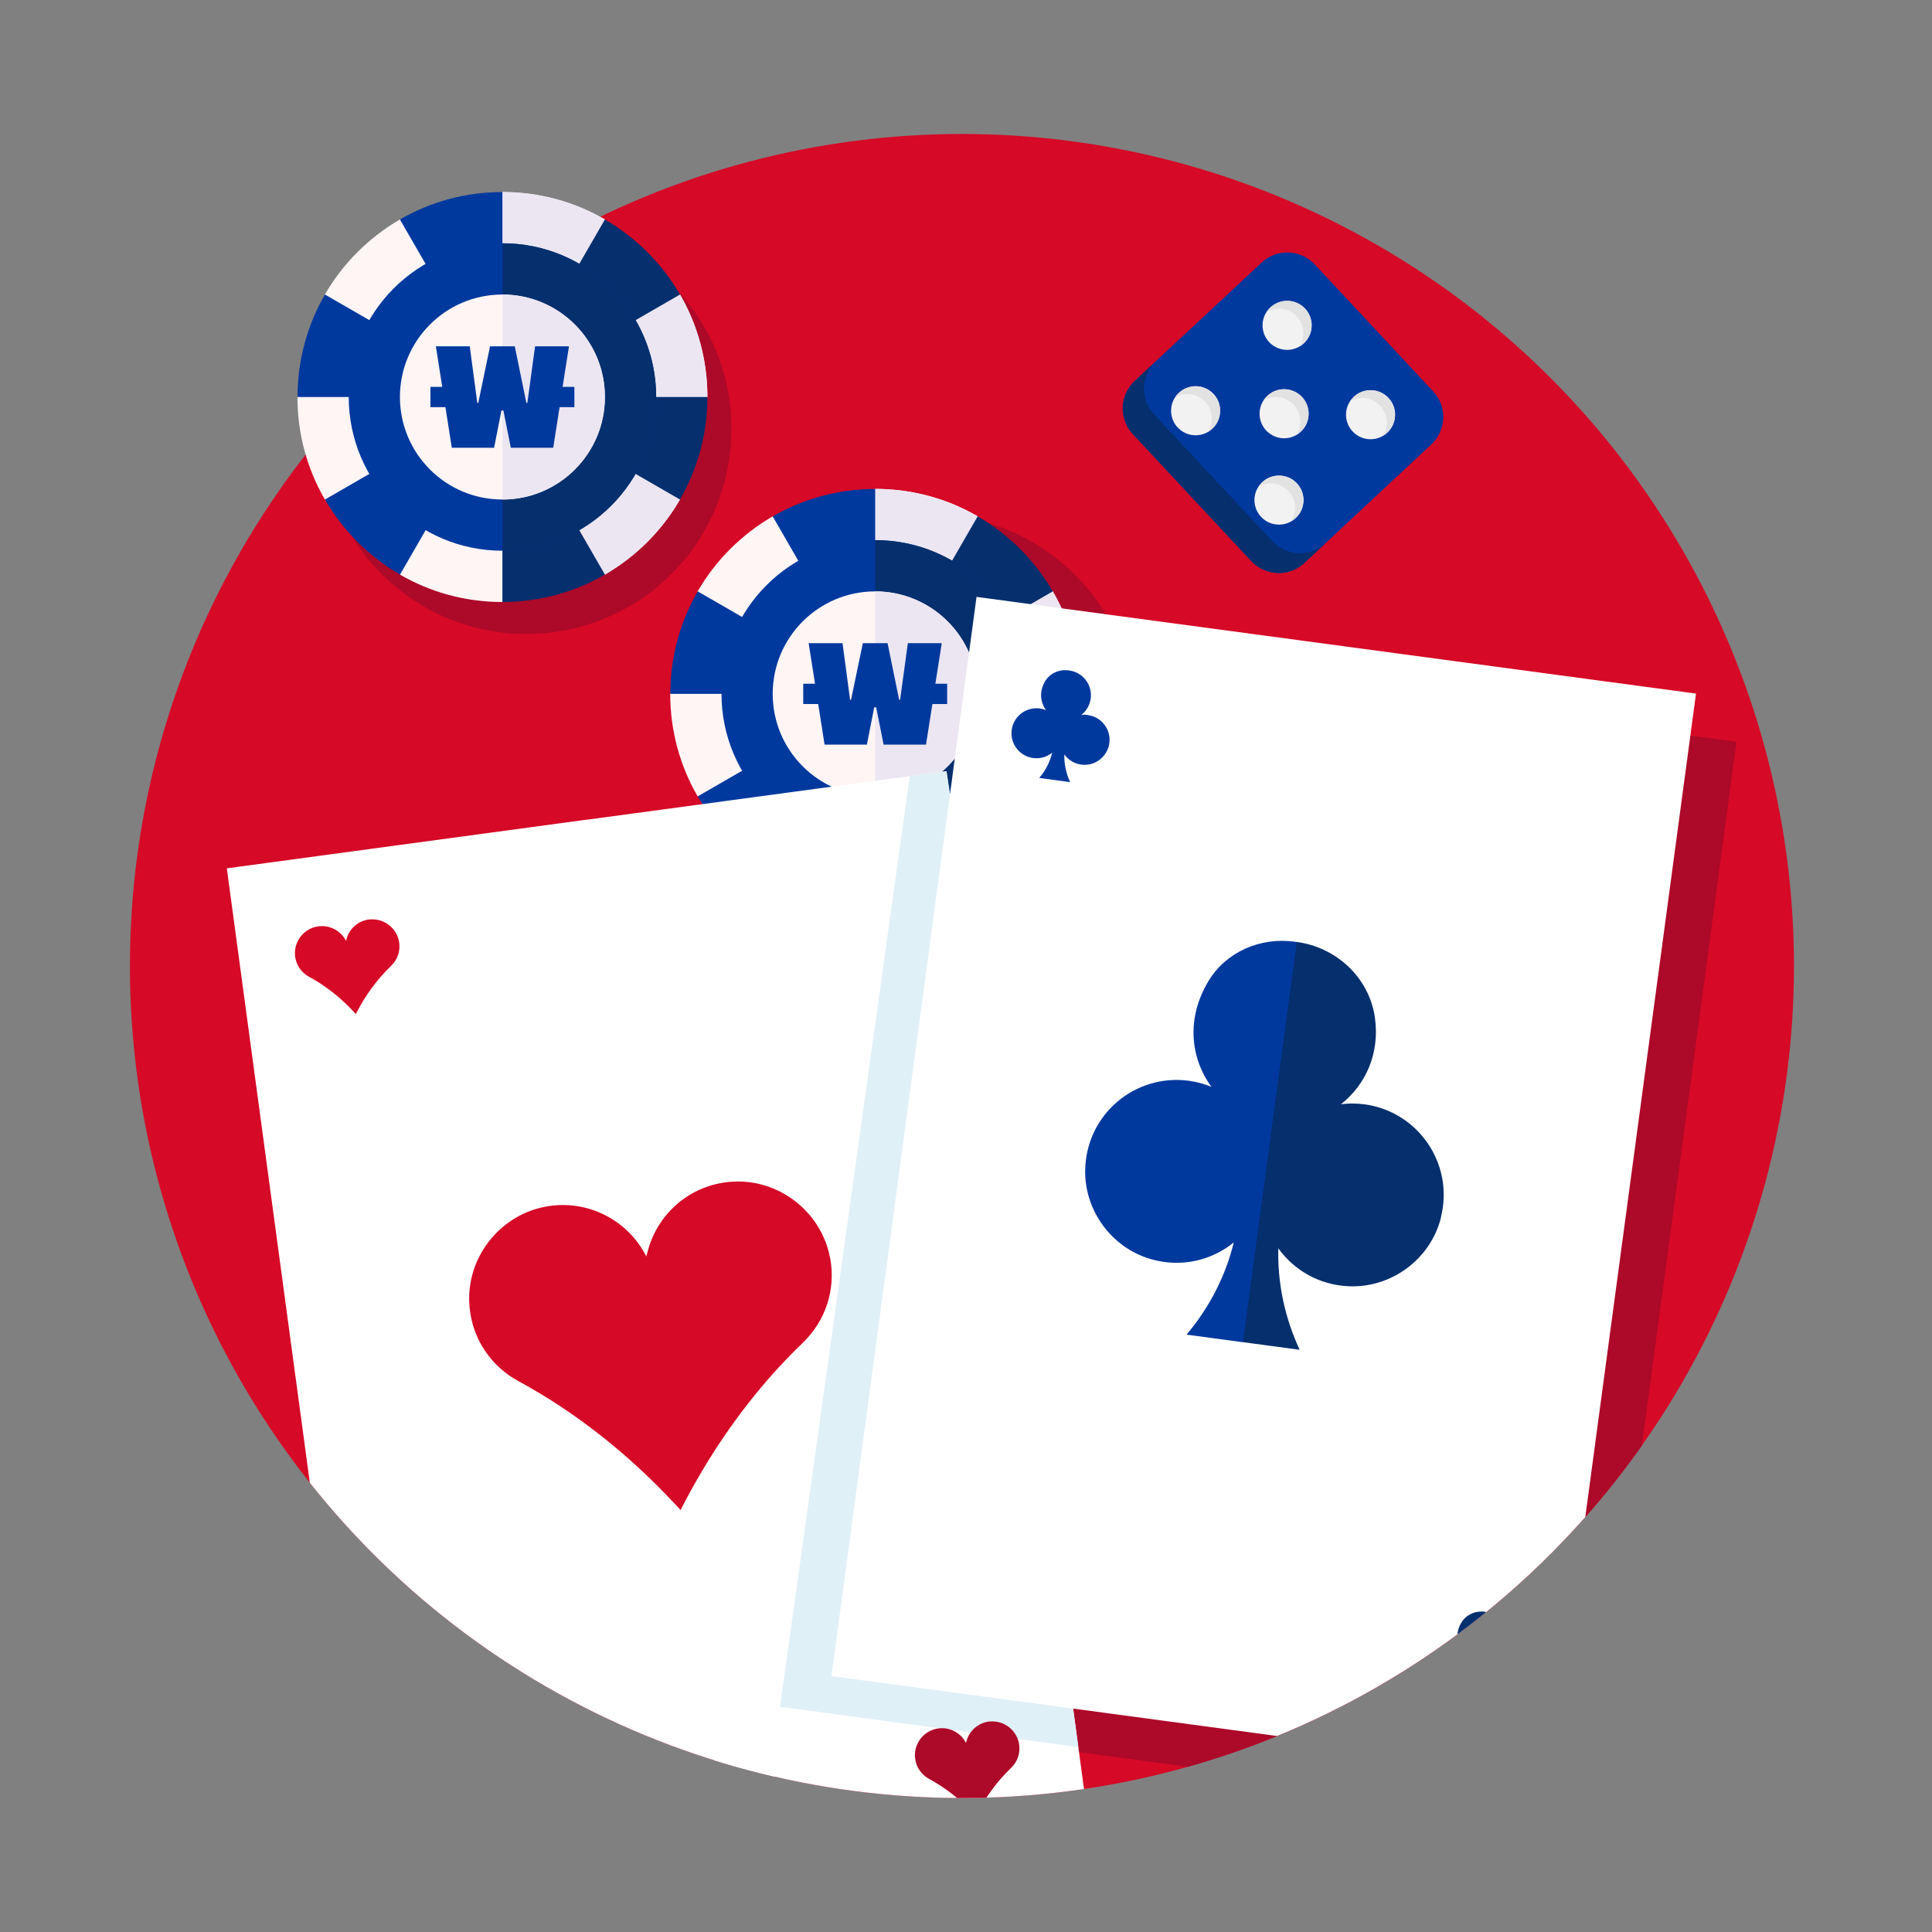 <?xml version="1.0" encoding="UTF-8"?> <svg xmlns="http://www.w3.org/2000/svg" xmlns:xlink="http://www.w3.org/1999/xlink" viewBox="0 0 200 200"><rect x="0" y="0" width="200" height="200" fill="#808080" stroke="none"/><defs><style> .cls-1 { fill: none; } .cls-2 { fill: #00399e; } .cls-3 { fill: #e2e2e2; } .cls-4 { fill: #052f6d; } .cls-5 { fill: #fff; } .cls-6 { fill: #d60926; } .cls-7 { fill: #fff5f5; } .cls-8 { fill: #ece6f2; } .cls-9 { fill: #e0f0f7; } .cls-10 { fill: #f2f2f2; } .cls-11 { clip-path: url(#clippath); } .cls-12 { fill: #ad0929; } </style><clipPath id="clippath"><circle class="cls-1" cx="99.58" cy="100" r="86.13"></circle></clipPath></defs><g id="Layer_1" data-name="Layer 1"><circle class="cls-6" cx="99.58" cy="100" r="86.13"></circle><g class="cls-11"><g><path class="cls-12" d="M105.28,66.78l74.48,10.01-15.02,111.72-74.48-10.01,15.02-111.72Z"></path><path class="cls-12" d="M135.11,134.44l-2.25,9.5-5.85-.79c2.39-2.83,4.04-6.08,4.89-9.54-2.29,1.85-5.44,2.65-8.63,1.71-4.04-1.19-6.85-5.05-6.75-9.24.12-5.76,5.18-9.95,10.72-9.21.83.11,1.61.33,2.35.63-2.16-2.94-2.67-7.11-.26-11.03,1.84-2.98,5.36-4.47,8.82-4l.28.04-.37,10.26c-.27,7.3-1.26,14.56-2.95,21.67h0Z"></path><path class="cls-12" d="M153.36,131.04c-1.08,4.32-5.16,7.33-9.61,7.11-3.04-.15-5.61-1.68-7.23-3.92-.09,3.57.65,7.14,2.21,10.5l-5.87-.79,5.57-41.43h0c4.1.55,7.47,3.68,8.08,7.77.56,3.77-.97,7.03-3.5,9.03.79-.1,1.61-.1,2.43.01,5.53.74,9.31,6.13,7.91,11.71h0Z"></path><path class="cls-12" d="M116.78,79.01c-.22-.03-.45-.03-.66,0,.51-.4.87-.99.97-1.69.19-1.42-.8-2.72-2.22-2.91h0s0,0,0,0c-.02,0-.04,0-.06-.01h-.01c-.95-.13-1.91.28-2.41,1.09-.66,1.07-.52,2.21.07,3.02-.2-.08-.42-.14-.64-.17-1.51-.2-2.9.94-2.93,2.52-.03,1.15.74,2.2,1.85,2.53.87.25,1.73.04,2.36-.47-.23.95-.68,1.84-1.34,2.61l1.6.22h0s1.6.22,1.6.22c-.42-.92-.63-1.9-.6-2.87.43.6,1.11,1.01,1.92,1.07,1.28.09,2.46-.81,2.71-2.07.3-1.48-.72-2.88-2.19-3.07h0Z"></path><path class="cls-12" d="M159.88,176.45c-.22-.03-.45-.03-.66,0,.51-.4.87-.99.97-1.69.19-1.42-.8-2.72-2.22-2.91h0s0,0,0,0c-.02,0-.04,0-.06-.01h-.01c-.95-.13-1.91.28-2.41,1.09-.66,1.07-.52,2.21.07,3.02-.2-.08-.42-.14-.64-.17-1.51-.2-2.9.94-2.93,2.52-.03,1.15.74,2.2,1.85,2.53.87.25,1.73.04,2.36-.47-.23.95-.68,1.84-1.34,2.61l1.6.22,1.6.22c-.42-.92-.63-1.9-.6-2.87.43.6,1.11,1.01,1.92,1.07,1.28.09,2.46-.81,2.71-2.07.3-1.48-.72-2.88-2.19-3.08Z"></path></g><g><path class="cls-12" d="M114.68,85.14c-1.86,3.22-4.55,5.9-7.77,7.77,0,0-4.25-1.12-5.79-.7-1.54.42-4.82,3.54-4.82,3.54-3.87,0-7.49-1.03-10.61-2.84,0,0-1.26-4.33-2.4-5.49-1.1-1.11-5.37-2.28-5.37-2.28-1.81-3.12-2.84-6.75-2.84-10.61,0,0,3.12-3.28,3.54-4.82.42-1.54-.7-5.79-.7-5.79,1.86-3.22,4.55-5.9,7.77-7.77,0,0,4.04,1.21,5.46.8,1.64-.48,5.15-3.64,5.15-3.64,3.87,0,7.49,1.03,10.61,2.84,0,0,1.35,4.41,2.53,5.61,1.05,1.08,5.24,2.15,5.24,2.15,1.81,3.12,2.84,6.75,2.84,10.61,0,0-3.14,3.41-3.59,4.99-.42,1.47.75,5.62.75,5.62h0Z"></path><path class="cls-12" d="M114.68,85.14c-1.86,3.22-4.55,5.9-7.77,7.77,0,0-4.25-1.12-5.79-.7-1.54.42-4.82,3.54-4.82,3.54v-42.44c3.87,0,7.49,1.03,10.61,2.84,0,0,1.35,4.41,2.53,5.61,1.05,1.08,5.24,2.15,5.24,2.15,1.81,3.12,2.84,6.75,2.84,10.61,0,0-3.14,3.41-3.59,4.99-.42,1.47.75,5.62.75,5.62h0Z"></path><g><path class="cls-12" d="M96.3,53.31c-3.87,0-7.49,1.03-10.61,2.84l10.61,18.38v-21.22Z"></path><path class="cls-12" d="M114.68,63.92c-1.86-3.22-4.55-5.9-7.77-7.77l-10.61,18.38,18.38-10.61Z"></path><path class="cls-12" d="M77.93,63.92c-1.81,3.12-2.84,6.75-2.84,10.61h21.22l-18.38-10.61Z"></path><path class="cls-12" d="M96.3,74.53l18.38,10.61c1.81-3.12,2.84-6.75,2.84-10.61h-21.22Z"></path><path class="cls-12" d="M77.93,85.14c1.86,3.22,4.55,5.9,7.77,7.77l10.61-18.38-18.38,10.61Z"></path><path class="cls-12" d="M96.3,95.75c3.87,0,7.49-1.03,10.61-2.84l-10.61-18.38v21.22Z"></path></g><circle class="cls-12" cx="96.3" cy="74.53" r="15.91"></circle><path class="cls-12" d="M112.22,74.53c0,8.79-7.12,15.91-15.91,15.91v-31.83c8.79,0,15.91,7.12,15.91,15.91Z"></path><circle class="cls-12" cx="96.3" cy="74.53" r="10.61"></circle><path class="cls-12" d="M106.91,74.53c0,5.86-4.75,10.61-10.61,10.61v-21.22c5.86,0,10.61,4.75,10.61,10.61Z"></path><path class="cls-12" d="M103.76,75.58h-1.54l-.66,4.2h-4.39l-.77-3.86h-.2l-.76,3.86h-4.38l-.66-4.2h-1.55v-2.1h1.22l-.66-4.2h3.51l.78,5.86h.1l1.22-5.86h2.56l1.2,5.86h.1l.8-5.86h3.51l-.66,4.2h1.22v2.1Z"></path></g><g><path class="cls-7" d="M108.98,82.44c-1.86,3.22-4.55,5.9-7.77,7.77,0,0-4.25-1.12-5.79-.7-1.54.42-4.82,3.54-4.82,3.54-3.87,0-7.49-1.03-10.61-2.84,0,0-1.26-4.33-2.4-5.49-1.1-1.11-5.37-2.28-5.37-2.28-1.81-3.12-2.84-6.75-2.84-10.61,0,0,3.12-3.28,3.54-4.82.42-1.54-.7-5.79-.7-5.79,1.86-3.22,4.55-5.9,7.77-7.77,0,0,4.04,1.21,5.46.8,1.64-.48,5.15-3.64,5.15-3.64,3.87,0,7.49,1.03,10.61,2.84,0,0,1.35,4.41,2.53,5.61,1.05,1.08,5.24,2.15,5.24,2.15,1.81,3.12,2.84,6.75,2.84,10.61,0,0-3.14,3.41-3.59,4.99-.42,1.47.75,5.62.75,5.62h0Z"></path><path class="cls-8" d="M108.98,82.44c-1.86,3.22-4.55,5.9-7.77,7.77,0,0-4.25-1.12-5.79-.7-1.54.42-4.82,3.54-4.82,3.54v-42.44c3.87,0,7.49,1.03,10.61,2.84,0,0,1.35,4.41,2.53,5.61,1.05,1.08,5.24,2.15,5.24,2.15,1.81,3.12,2.84,6.75,2.84,10.61,0,0-3.14,3.41-3.59,4.99-.42,1.47.75,5.62.75,5.62h0Z"></path><g><path class="cls-2" d="M90.6,50.62c-3.87,0-7.49,1.03-10.61,2.84l10.61,18.38v-21.22Z"></path><path class="cls-4" d="M108.98,61.22c-1.86-3.22-4.55-5.9-7.77-7.77l-10.61,18.38,18.38-10.61Z"></path><path class="cls-2" d="M72.23,61.22c-1.81,3.12-2.84,6.75-2.84,10.61h21.22l-18.38-10.61Z"></path><path class="cls-4" d="M90.6,71.83l18.38,10.61c1.81-3.12,2.84-6.75,2.84-10.61h-21.22Z"></path><path class="cls-2" d="M72.23,82.44c1.86,3.22,4.55,5.9,7.77,7.77l10.61-18.38-18.38,10.61Z"></path><path class="cls-4" d="M90.6,93.05c3.87,0,7.49-1.03,10.61-2.84l-10.61-18.38v21.22Z"></path></g><circle class="cls-2" cx="90.6" cy="71.83" r="15.91"></circle><path class="cls-4" d="M106.52,71.83c0,8.79-7.12,15.91-15.91,15.91v-31.83c8.79,0,15.91,7.12,15.91,15.91Z"></path><circle class="cls-7" cx="90.6" cy="71.83" r="10.61"></circle><path class="cls-8" d="M101.21,71.83c0,5.86-4.75,10.61-10.61,10.61v-21.22c5.86,0,10.61,4.75,10.61,10.61Z"></path><path class="cls-2" d="M98.06,72.88h-1.54l-.66,4.2h-4.39l-.77-3.86h-.2l-.76,3.86h-4.38l-.66-4.2h-1.55v-2.1h1.22l-.66-4.2h3.51l.78,5.86h.1l1.22-5.86h2.56l1.2,5.86h.1l.8-5.86h3.51l-.66,4.2h1.22v2.1Z"></path></g><g><path class="cls-5" d="M76.54,194.97l-.64,1.65-37.32,5.04-15.1-111.77,37.33-5.05c24.04,31.46,29.99,73.17,15.74,110.12h0Z"></path><path class="cls-5" d="M60.8,84.85l37.18-5.02,15.1,111.77-37.18,5.02-15.1-111.77Z"></path><path class="cls-6" d="M66.91,130.07c4.89,3.79,7.15,10.07,5.8,16.11l-2.26,10.14c-.19-.22-.4-.45-.62-.67-4.7-5.04-10.11-9.39-16.17-12.68-2.78-1.51-4.78-4.32-5.06-7.75-.41-4.89,3.03-9.39,7.84-10.3,4.39-.84,8.58,1.41,10.46,5.14Z"></path><path class="cls-6" d="M85.93,130.19c.64,3.37-.54,6.62-2.82,8.81-4.96,4.76-9.03,10.4-12.23,16.49-.11.23-.25.48-.36.71-.03.04-.04.07-.07.11l-3.55-26.25s.11-.4.15-.52c.99-3.85,4.32-6.86,8.58-7.2,4.88-.4,9.38,3.03,10.29,7.85h0Z"></path><path class="cls-6" d="M38.33,95.17c-1.23.1-2.19.97-2.47,2.08-.01.04-.04.15-.04.15-.54-1.07-1.75-1.72-3.02-1.48-1.38.26-2.38,1.56-2.26,2.97.08.99.66,1.8,1.46,2.23,1.75.95,3.31,2.2,4.66,3.66.06.06.12.13.18.19,0-.01.01-.02.02-.03.03-.07.07-.14.1-.21.92-1.76,2.1-3.38,3.53-4.75.66-.63,1-1.57.81-2.54-.26-1.39-1.56-2.38-2.97-2.26h0Z"></path></g><path class="cls-9" d="M98.35,82.17l27.78,7.46-15.04,87.24.54,3.99-30.88-4.18,13.43-96.34,3.8-.51.37,2.34Z"></path><path class="cls-12" d="M102.51,178.2c-1.23.1-2.19.97-2.47,2.08-.01.04-.04.15-.04.15-.54-1.07-1.75-1.72-3.02-1.48-1.38.26-2.38,1.56-2.26,2.97.08.99.66,1.8,1.46,2.23,1.75.95,3.31,2.2,4.66,3.66.06.06.12.13.18.19,0-.01.01-.02.02-.03.03-.07.07-.14.1-.21.92-1.76,2.1-3.38,3.53-4.75.66-.63,1-1.57.81-2.54-.26-1.39-1.56-2.38-2.97-2.26Z"></path><g><path class="cls-5" d="M101.09,61.79l74.48,10.01-15.02,111.72-74.48-10.01,15.02-111.72Z"></path><path class="cls-2" d="M130.93,129.45l-2.25,9.5-5.85-.79c2.39-2.83,4.04-6.08,4.89-9.54-2.29,1.85-5.44,2.65-8.63,1.71-4.04-1.19-6.85-5.05-6.75-9.24.12-5.76,5.18-9.95,10.72-9.21.83.11,1.61.33,2.35.63-2.16-2.94-2.67-7.11-.26-11.03,1.84-2.98,5.36-4.47,8.82-4l.28.04-.37,10.26c-.27,7.3-1.26,14.56-2.95,21.67h0Z"></path><path class="cls-4" d="M149.17,126.04c-1.08,4.32-5.16,7.33-9.61,7.11-3.04-.15-5.61-1.68-7.23-3.92-.09,3.57.65,7.14,2.21,10.5l-5.87-.79,5.57-41.43h0c4.1.55,7.47,3.68,8.08,7.77.56,3.77-.97,7.03-3.5,9.03.79-.1,1.61-.1,2.43.01,5.53.74,9.31,6.13,7.91,11.71h0Z"></path><path class="cls-2" d="M112.6,74.01c-.22-.03-.45-.03-.66,0,.51-.4.87-.99.97-1.69.19-1.42-.8-2.72-2.22-2.91h0s0,0,0,0c-.02,0-.04,0-.06-.01h-.01c-.95-.13-1.91.28-2.41,1.09-.66,1.07-.52,2.21.07,3.02-.2-.08-.42-.14-.64-.17-1.51-.2-2.9.94-2.93,2.52-.03,1.15.74,2.2,1.85,2.53.87.25,1.73.04,2.36-.47-.23.95-.68,1.84-1.34,2.61l1.6.22h0s1.6.22,1.6.22c-.42-.92-.63-1.9-.6-2.87.43.6,1.11,1.01,1.92,1.07,1.28.09,2.46-.81,2.71-2.07.3-1.48-.72-2.88-2.19-3.07h0Z"></path><path class="cls-4" d="M155.69,171.46c-.22-.03-.45-.03-.66,0,.51-.4.87-.99.97-1.69.19-1.42-.8-2.72-2.22-2.91h0s0,0,0,0c-.02,0-.04,0-.06-.01h-.01c-.95-.13-1.91.28-2.41,1.09-.66,1.07-.52,2.21.07,3.02-.2-.08-.42-.14-.64-.17-1.51-.2-2.9.94-2.93,2.52-.03,1.15.74,2.2,1.85,2.53.87.25,1.73.04,2.36-.47-.23.95-.68,1.84-1.34,2.61l1.6.22,1.6.22c-.42-.92-.63-1.9-.6-2.87.43.6,1.11,1.01,1.92,1.07,1.28.09,2.46-.81,2.71-2.07.3-1.48-.72-2.88-2.19-3.08Z"></path></g></g><g><path class="cls-2" d="M148.17,46.01l-13.14,12.26c-1.57,1.47-4.03,1.38-5.5-.19l-12.26-13.14c-1.47-1.57-1.38-4.03.19-5.5l13.14-12.26c1.57-1.47,4.03-1.38,5.5.19l12.26,13.14c1.47,1.57,1.38,4.03-.19,5.5h0Z"></path><path class="cls-4" d="M137.23,56.22l-2.19,2.05c-1.57,1.47-4.03,1.38-5.5-.19l-12.26-13.14c-1.47-1.57-1.38-4.03.19-5.5l2.19-2.05c-1.57,1.47-1.66,3.93-.19,5.5l12.26,13.14c1.47,1.57,3.93,1.66,5.5.19Z"></path><g><g><circle class="cls-10" cx="123.77" cy="42.52" r="2.54"></circle><path class="cls-3" d="M125.62,40.79c.96,1.02.9,2.63-.12,3.58-.15.14-.31.26-.48.35.64-.96.56-2.26-.26-3.13-.82-.87-2.11-1.04-3.1-.47.11-.16.23-.31.38-.45,1.02-.96,2.63-.9,3.58.12Z"></path></g><g><circle class="cls-10" cx="133.24" cy="33.68" r="2.54"></circle><path class="cls-3" d="M135.1,31.95c.96,1.02.9,2.63-.12,3.58-.15.14-.31.26-.48.35.64-.96.56-2.26-.26-3.13-.82-.87-2.11-1.04-3.1-.47.11-.16.23-.31.38-.45,1.02-.96,2.63-.9,3.58.12h0Z"></path></g><g><circle class="cls-10" cx="132.93" cy="42.83" r="2.54"></circle><path class="cls-3" d="M134.78,41.1c.96,1.02.9,2.63-.12,3.58-.15.14-.31.26-.48.35.64-.96.56-2.26-.26-3.13-.82-.87-2.11-1.04-3.1-.47.11-.16.23-.31.38-.45,1.02-.96,2.63-.9,3.58.12h0Z"></path></g><g><circle class="cls-10" cx="132.4" cy="51.77" r="2.54"></circle><path class="cls-3" d="M134.25,50.04c.96,1.02.9,2.63-.12,3.58-.15.14-.31.26-.48.35.64-.96.56-2.26-.26-3.13-.82-.87-2.11-1.04-3.1-.47.11-.16.23-.31.38-.45,1.02-.96,2.63-.9,3.58.12Z"></path></g><g><circle class="cls-10" cx="141.88" cy="42.93" r="2.54"></circle><path class="cls-3" d="M143.73,41.2c.96,1.02.9,2.63-.12,3.58-.15.14-.31.26-.48.35.64-.96.56-2.26-.26-3.13-.82-.87-2.11-1.04-3.1-.47.11-.16.23-.31.38-.45,1.02-.96,2.63-.9,3.58.12h0Z"></path></g></g></g></g><g id="Layer_3" data-name="Layer 3"><g><path class="cls-12" d="M72.87,55.02c-1.86,3.22-4.55,5.9-7.77,7.77,0,0-4.25-1.12-5.79-.7-1.54.42-4.82,3.54-4.82,3.54-3.87,0-7.49-1.03-10.61-2.84,0,0-1.26-4.33-2.4-5.49-1.1-1.11-5.37-2.28-5.37-2.28-1.81-3.12-2.84-6.75-2.84-10.61,0,0,3.12-3.28,3.54-4.82.42-1.54-.7-5.79-.7-5.79,1.86-3.22,4.55-5.9,7.77-7.77,0,0,4.04,1.21,5.46.8,1.64-.48,5.15-3.64,5.15-3.64,3.87,0,7.49,1.03,10.61,2.84,0,0,1.35,4.41,2.53,5.61,1.05,1.08,5.24,2.15,5.24,2.15,1.81,3.12,2.84,6.75,2.84,10.61,0,0-3.14,3.41-3.59,4.99-.42,1.47.75,5.62.75,5.62h0Z"></path><path class="cls-12" d="M72.87,55.02c-1.86,3.22-4.55,5.9-7.77,7.77,0,0-4.25-1.12-5.79-.7-1.54.42-4.82,3.54-4.82,3.54V23.19c3.87,0,7.49,1.03,10.61,2.84,0,0,1.35,4.41,2.53,5.61,1.05,1.08,5.24,2.15,5.24,2.15,1.81,3.12,2.84,6.75,2.84,10.61,0,0-3.14,3.41-3.59,4.99-.42,1.47.75,5.62.75,5.62h0Z"></path><g><path class="cls-12" d="M54.49,23.19c-3.87,0-7.49,1.03-10.61,2.84l10.61,18.38v-21.22Z"></path><path class="cls-12" d="M72.87,33.79c-1.86-3.22-4.55-5.9-7.77-7.77l-10.61,18.38,18.38-10.61Z"></path><path class="cls-12" d="M36.12,33.79c-1.81,3.12-2.84,6.75-2.84,10.61h21.22l-18.38-10.61Z"></path><path class="cls-12" d="M54.49,44.41l18.38,10.61c1.81-3.12,2.84-6.75,2.84-10.61h-21.22Z"></path><path class="cls-12" d="M36.12,55.02c1.86,3.22,4.55,5.9,7.77,7.77l10.61-18.38-18.38,10.61Z"></path><path class="cls-12" d="M54.49,65.62c3.87,0,7.49-1.03,10.61-2.84l-10.61-18.38v21.22Z"></path></g><circle class="cls-12" cx="54.49" cy="44.41" r="15.91"></circle><path class="cls-12" d="M70.41,44.41c0,8.79-7.12,15.91-15.91,15.91v-31.83c8.79,0,15.91,7.12,15.91,15.91Z"></path><circle class="cls-12" cx="54.49" cy="44.41" r="10.61"></circle><path class="cls-12" d="M65.1,44.41c0,5.86-4.75,10.61-10.61,10.61v-21.22c5.86,0,10.61,4.75,10.61,10.61Z"></path><path class="cls-12" d="M61.95,45.46h-1.54l-.66,4.2h-4.39l-.77-3.86h-.2l-.76,3.86h-4.38l-.66-4.2h-1.55v-2.1h1.22l-.66-4.2h3.51l.78,5.86h.1l1.22-5.86h2.56l1.2,5.86h.1l.8-5.86h3.51l-.66,4.2h1.22v2.1Z"></path></g><g><path class="cls-7" d="M70.39,51.71c-1.86,3.22-4.55,5.9-7.77,7.77,0,0-4.25-1.12-5.79-.7-1.54.42-4.82,3.54-4.82,3.54-3.87,0-7.49-1.03-10.61-2.84,0,0-1.26-4.33-2.4-5.49-1.1-1.11-5.37-2.28-5.37-2.28-1.81-3.12-2.84-6.75-2.84-10.61,0,0,3.12-3.28,3.54-4.82.42-1.54-.7-5.79-.7-5.79,1.86-3.22,4.55-5.9,7.77-7.77,0,0,4.04,1.21,5.46.8,1.64-.48,5.15-3.64,5.15-3.64,3.87,0,7.49,1.03,10.61,2.84,0,0,1.35,4.41,2.53,5.61,1.05,1.08,5.24,2.15,5.24,2.15,1.81,3.12,2.84,6.75,2.84,10.61,0,0-3.14,3.41-3.59,4.99-.42,1.47.75,5.62.75,5.62h0Z"></path><path class="cls-8" d="M70.39,51.71c-1.86,3.22-4.55,5.9-7.77,7.77,0,0-4.25-1.12-5.79-.7-1.54.42-4.82,3.54-4.82,3.54V19.88c3.87,0,7.49,1.03,10.61,2.84,0,0,1.35,4.41,2.53,5.61,1.05,1.08,5.24,2.15,5.24,2.15,1.81,3.12,2.84,6.75,2.84,10.61,0,0-3.14,3.41-3.59,4.99-.42,1.47.75,5.62.75,5.62h0Z"></path><g><path class="cls-2" d="M52.01,19.88c-3.87,0-7.49,1.03-10.61,2.84l10.61,18.38v-21.22Z"></path><path class="cls-4" d="M70.39,30.49c-1.86-3.22-4.55-5.9-7.77-7.77l-10.61,18.38,18.38-10.61Z"></path><path class="cls-2" d="M33.64,30.49c-1.81,3.12-2.84,6.75-2.84,10.61h21.22l-18.38-10.61Z"></path><path class="cls-4" d="M52.01,41.1l18.38,10.61c1.81-3.12,2.84-6.75,2.84-10.61h-21.22Z"></path><path class="cls-2" d="M33.64,51.71c1.86,3.22,4.55,5.9,7.77,7.77l10.61-18.38-18.38,10.61Z"></path><path class="cls-4" d="M52.01,62.32c3.87,0,7.49-1.03,10.61-2.84l-10.61-18.38v21.22Z"></path></g><circle class="cls-2" cx="52.01" cy="41.1" r="15.91"></circle><path class="cls-4" d="M67.93,41.1c0,8.79-7.12,15.91-15.91,15.91v-31.83c8.79,0,15.91,7.12,15.91,15.91Z"></path><circle class="cls-7" cx="52.01" cy="41.1" r="10.61"></circle><path class="cls-8" d="M62.62,41.1c0,5.86-4.75,10.61-10.61,10.61v-21.22c5.86,0,10.61,4.75,10.61,10.61Z"></path><path class="cls-2" d="M59.47,42.15h-1.54l-.66,4.2h-4.39l-.77-3.86h-.2l-.76,3.86h-4.38l-.66-4.2h-1.55v-2.1h1.22l-.66-4.2h3.51l.78,5.86h.1l1.22-5.86h2.56l1.2,5.86h.1l.8-5.86h3.51l-.66,4.2h1.22v2.1Z"></path></g></g></svg> 